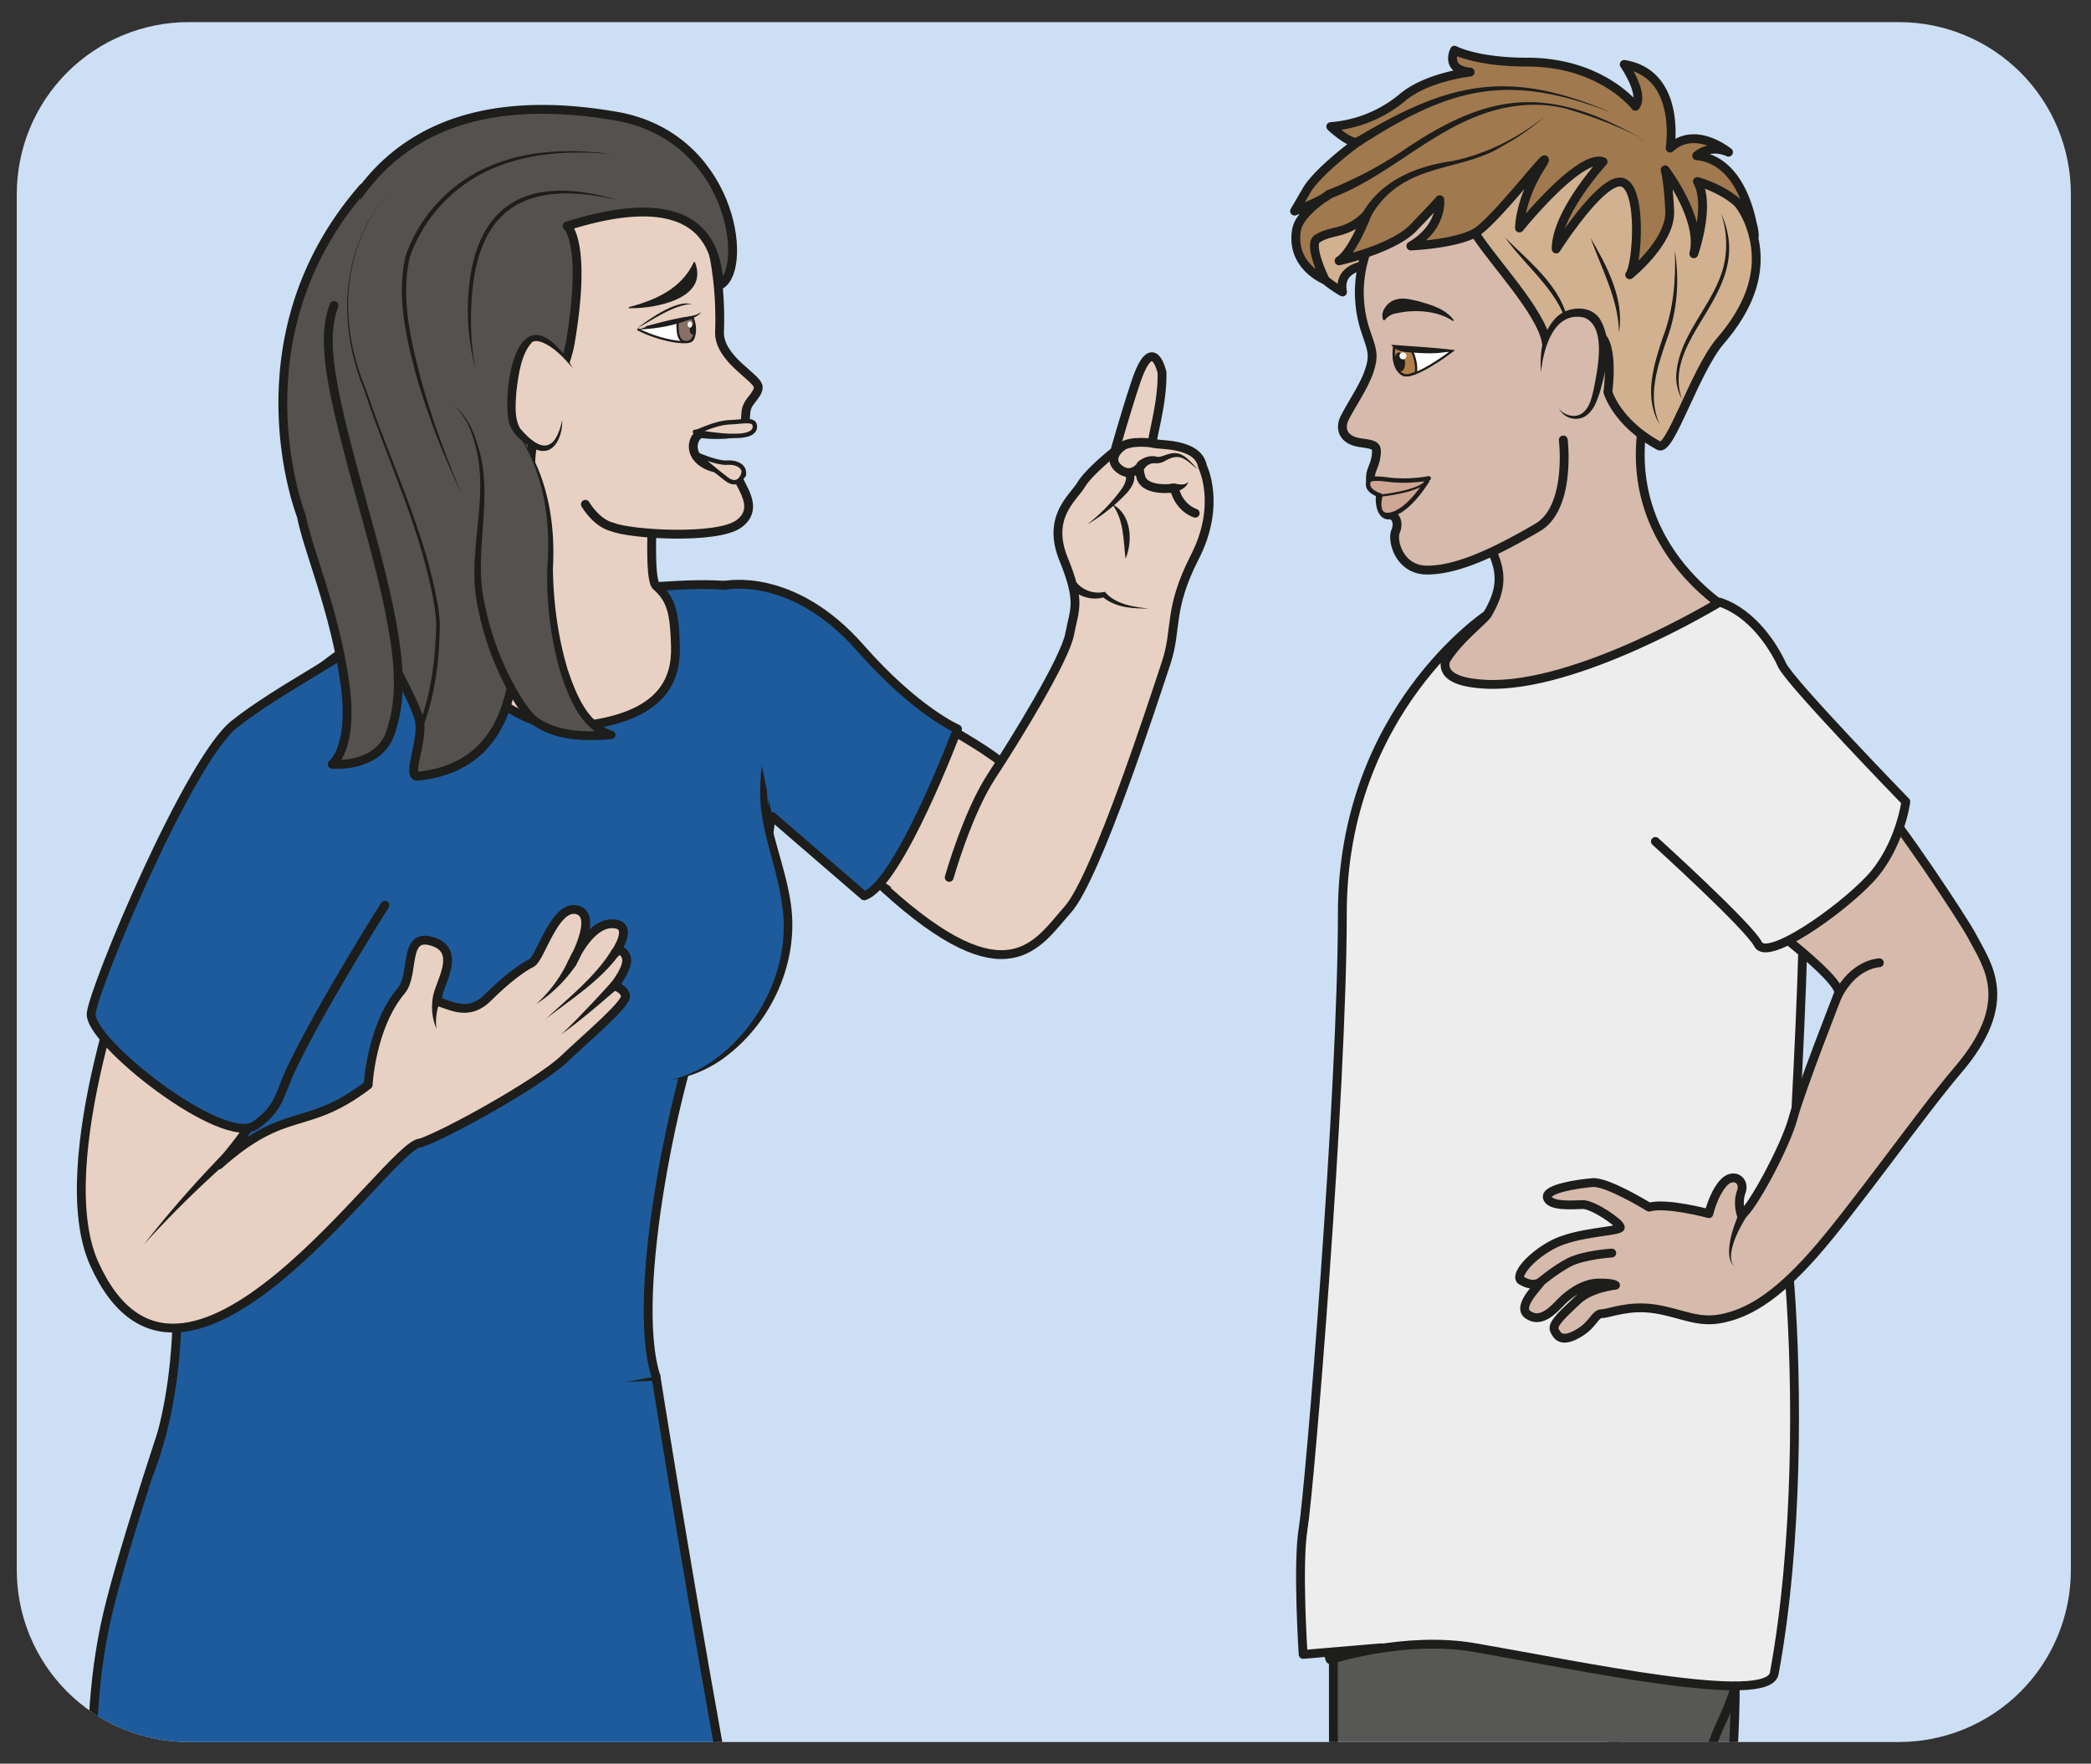 <?xml version="1.0" encoding="UTF-8" standalone="no"?><svg xmlns="http://www.w3.org/2000/svg" xml:space="preserve" viewBox="0 0 315.64 266.22"><rect x="0" y="0" width="315.64" height="266.22" fill="#333333" stroke="none"/><defs><clipPath id="a" clipPathUnits="userSpaceOnUse"><path d="M21.37 197.21A19.47 19.47 0 0 1 1.9 177.74V21.92A19.47 19.47 0 0 1 21.37 2.45h193.67a19.47 19.47 0 0 1 19.47 19.47v155.82a19.47 19.47 0 0 1-19.47 19.47z"/></clipPath></defs><g clip-path="url(#a)" transform="matrix(1.333 0 0 -1.333 0 266.22)"><path d="M277.3-59.17H-38.48V220.4H277.3z" style="fill:#cddff4;fill-opacity:1;fill-rule:nonzero;stroke:none"/><path d="M0 0s.61-9.15-.22-12.43c-.93-3.62 3.35-5.28-.08-10.88-.37-.6-3.27-2.8-4.7-5.17-3.57-5.89-5.33-14.39 10.54-13.32 14.47.98 22.55 18.4 22.55 18.4s-15.22 8.07-9.93 25.28C19.61 6.6 0 0 0 0" style="fill:#d6baab;fill-opacity:1;fill-rule:nonzero;stroke:none" transform="translate(168.7 153.4)"/><path d="M0 0s.61-9.15-.22-12.43c-.93-3.62 3.35-5.28-.08-10.88-.37-.6-3.27-2.8-4.7-5.17-3.57-5.89-5.33-14.39 10.54-13.32 14.47.98 22.55 18.4 22.55 18.4s-15.22 8.07-9.93 25.28C19.61 6.6 0 0 0 0Z" style="fill:none;stroke:#1d1d1b;stroke-width:1;stroke-linecap:round;stroke-linejoin:round;stroke-miterlimit:10;stroke-dasharray:none;stroke-opacity:1" transform="translate(168.7 153.4)"/><path d="M0 0s-.96-35.26 1.85-42.05c2.8-6.79 5.68-9.21 5.68-9.21s5.3-57.4 4.24-63.11c-1.05-5.71 3.9-12.27 3.9-12.27l15.34.84S30.9-90.37 29.13-72c-1.77 18.4-2.88 21.53-2.88 21.53s4.23 13.17 1.67 13.28c-2.57.1 4.75 60.75 3.04 67.7C29.24 37.49 0 0 0 0" style="fill:#575756;fill-opacity:1;fill-rule:nonzero;stroke:none" transform="translate(165.28 -18.27)"/><path d="M0 0s-.96-35.26 1.85-42.05c2.8-6.79 5.68-9.21 5.68-9.21s5.3-57.4 4.24-63.11c-1.05-5.71 3.9-12.27 3.9-12.27l15.34.84S30.9-90.37 29.13-72c-1.77 18.4-2.88 21.53-2.88 21.53s4.23 13.17 1.67 13.28c-2.57.1 4.75 60.75 3.04 67.7C29.24 37.49 0 0 0 0Z" style="fill:none;stroke:#1d1d1b;stroke-width:1;stroke-linecap:round;stroke-linejoin:round;stroke-miterlimit:10;stroke-dasharray:none;stroke-opacity:1" transform="translate(165.28 -18.27)"/><path d="M0 0c.29-1.13-.45-15.92-5.2-25.96C-9.93-36.01-15.52-75-15.76-80.51c-.25-5.53 2.6-7.95-.15-10.93-2.76-2.98 1.35-16.94 1.38-32.45.04-15.5-1.53-45.1-1.96-51.14-.44-6.04-17.39-1.73-17.39-1.73s-4.33 34.07-4.65 45.2c-.33 11.13-5.84 36.22-7.02 40.37-1.17 4.14-3.47 52.51-3.49 57.7-.02 5.2 0 23.68 0 23.68S-1.35 5.36 0 0" style="fill:#575756;fill-opacity:1;fill-rule:nonzero;stroke:none" transform="translate(200.04 30.42)"/><path d="M0 0c.29-1.13-.45-15.92-5.2-25.96C-9.93-36.01-15.52-75-15.76-80.51c-.25-5.53 2.6-7.95-.15-10.93-2.76-2.98 1.35-16.94 1.38-32.45.04-15.5-1.53-45.1-1.96-51.14-.44-6.04-17.39-1.73-17.39-1.73s-4.33 34.07-4.65 45.2c-.33 11.13-5.84 36.22-7.02 40.37-1.17 4.14-3.47 52.51-3.49 57.7-.02 5.2 0 23.68 0 23.68S-1.35 5.36 0 0z" style="fill:none;stroke:#1d1d1b;stroke-width:1;stroke-linecap:round;stroke-linejoin:round;stroke-miterlimit:10;stroke-dasharray:none;stroke-opacity:1" transform="translate(200.04 30.42)"/><path d="M0 0c-10.32-18.97-15.27-103.18-13.62-101.35 0 0 8.31 2.7 16.15 1.37 12.13-2.08 33.36-6.67 34.05-2.94 2.71 14.67 2.63 32.73 1.76 44.13-.57 7.46 3.47 50.24.51 60.99-2.96 10.74-14.7 4.01-14.7 4.01" style="fill:#ededed;fill-opacity:1;fill-rule:nonzero;stroke:#1d1d1b;stroke-width:1;stroke-linecap:round;stroke-linejoin:round;stroke-miterlimit:10;stroke-dasharray:none;stroke-opacity:1" transform="translate(164.34 113.14)"/><path d="M0 0s1.8.28-.18 1.63c0 0-3.45-.16-2.87-3.06 0 0-3.58 1.95-4.39 4.51-.81 2.56 5.53 6.9 8.5 6.38C4.01 8.94 0 0 0 0" style="fill:#d2b190;fill-opacity:1;fill-rule:nonzero;stroke:none" transform="translate(155.08 168.08)"/><path d="M0 0s1.8.28-.18 1.63c0 0-3.45-.16-2.87-3.06 0 0-3.58 1.95-4.39 4.51-.81 2.56 5.53 6.9 8.5 6.38C4.01 8.94 0 0 0 0Z" style="fill:none;stroke:#1d1d1b;stroke-width:1;stroke-linecap:round;stroke-linejoin:round;stroke-miterlimit:10;stroke-dasharray:none;stroke-opacity:1" transform="translate(155.08 168.08)"/><path d="M0 0s.93-7.64-2.9-9.9c-5.37-3.15-9.38-4.84-12.53-4.83-3.16 0-4 3.36-3.56 4.38.43 1.02-.04 1.94-.75 1.86-.72-.08-1.1 1.09-.97 2.2.12 1.1-.5 1.06-.5 1.06s-.5-.75-.61.54c-.11 1.3.4 1.47.61 2.8.22 1.35-.16 1.34-1.87 1.6-1.72.27-2.38 1.46-1.62 2.9 1.18 2.23 2.63 4.16 3 6.27.37 2.1-1.35 3.36-1.4 7.84a14.18 14.18 0 0 0 2.43 7.87S-12.85 38.35.36 36.46c13.2-1.89 18.3-15.86 18.2-17.18" style="fill:#d6baab;fill-opacity:1;fill-rule:nonzero;stroke:#1d1d1b;stroke-width:1;stroke-linecap:round;stroke-linejoin:round;stroke-miterlimit:10;stroke-dasharray:none;stroke-opacity:1" transform="translate(177.03 149.89)"/><path d="M0 0s-.36-.06 1.56-3.19c1.93-3.12 7.57-8.98 8.08-12.4.5-3.4 1.57-5.37 2.63-4.03 1.06 1.35.34 5.1 2.78 5.05 2.45-.05 1.56-6.63 1.56-6.63s.98-3.49 5.8-6.09c1.26-.67 4.08 8.56 6.97 11.91 2.9 3.36 5.46 8.1 3.11 13.64-2.35 5.54-13.17 12.13-21.1 12.6C3.47 11.34 0 0 0 0" style="fill:#d2b190;fill-opacity:1;fill-rule:nonzero;stroke:none" transform="translate(165.47 176.52)"/><path d="M0 0s-.36-.06 1.56-3.19c1.93-3.12 7.57-8.98 8.08-12.4.5-3.4 1.57-5.37 2.63-4.03 1.06 1.35.34 5.1 2.78 5.05 2.45-.05 1.56-6.63 1.56-6.63s.98-3.49 5.8-6.09c1.26-.67 4.08 8.56 6.97 11.91 2.9 3.36 5.46 8.1 3.11 13.64-2.35 5.54-13.17 12.13-21.1 12.6C3.47 11.34 0 0 0 0Z" style="fill:none;stroke:#1d1d1b;stroke-width:1;stroke-linecap:round;stroke-linejoin:round;stroke-miterlimit:10;stroke-dasharray:none;stroke-opacity:1" transform="translate(165.47 176.52)"/><path d="M0 0c3.05-3.11 7.2-6.15 7.26-10.9C6.5-6.32 2.53-3.59 0 0" style="fill:#1d1d1b;fill-opacity:1;fill-rule:nonzero;stroke:none" transform="translate(170.43 172.84)"/><path d="M0 0c.55-3.33.28-6.84-.9-10.02-1.07-3.08-2.25-6.52-.8-9.68-1.86 3.02-.71 6.75.33 9.85C-.16-6.72.14-3.34 0 0" style="fill:#1d1d1b;fill-opacity:1;fill-rule:nonzero;stroke:none" transform="translate(189.66 171.32)"/><path d="M0 0c4.12-8.95-6.9-13.8-4.42-21.08a5.4 5.4 0 0 0-.64 2.74C-4.76-13.52-.45-10.1.42-5.5.75-3.69.62-1.77 0 0" style="fill:#1d1d1b;fill-opacity:1;fill-rule:nonzero;stroke:none" transform="translate(194.88 175.59)"/><path d="M0 0c1.85-3.16 3.85-6.92 3.22-10.68C3.14-6.9 1.24-3.5 0 0" style="fill:#1d1d1b;fill-opacity:1;fill-rule:nonzero;stroke:none" transform="translate(180.12 172.77)"/><path d="M0 0s-3.84 5-12.24 5c-5.8 0-8.25 1.35-8.25 1.35s-1.15-2.2 1.77-2.48c0 0-5-.54-7.78-2.97a14.36 14.36 0 0 0-8-3.2s2.42-2.28 3.17-1.67c.75.6-4.5-3.16-5.89-5.53l-1.38-2.37s2.96 1.08 3.93 1.9c0 0-3.35-2.02-3.7-4-.73-4.15 3.24-5.7 3.24-5.7s-1.98 3.99-.9 4.67c1.74 1.11 3.3.38 5.63 2.76 0 0-1.58-4.25-3.16-5.26 0 0 6.1 1.34 8.4 3.73 2.3 2.38 3 3.19 3 3.19s.41-3.06-3.27-5.24c0 0 4.93.2 7.26 1.47 2.34 1.28 9.79 11.21 7.42 7.45-2.37-3.76-2.38-6.88-2.38-6.88s6.81 8.47 9.47 7.5c0 0-5.3-5.77-5.32-9.88 0 0 5.26 8.26 7.52 7.54 2.27-.72 1.66-9.4.81-10.46 0 0 4.68 3.75 4.53 7.21-.15 3.47-.52 4.67-.52 4.67s4.26-5.56 3.25-9.5c0 0 1.93 5.44.41 8.18 0 0 6.42-1.7 6.44-6.2 0 0-.76 8.56-6.52 9.12 0 0 1.42 1.36 3.6.4 0 0-3.75 3.1-6.61.47 0 0 1.36 8.4-5.2 9.47 0 0 2.32-3.32 1.27-4.74" style="fill:#a0794e;fill-opacity:1;fill-rule:nonzero;stroke:none" transform="translate(185.2 187.68)"/><path d="M0 0s-3.84 5-12.24 5c-5.8 0-8.25 1.35-8.25 1.35s-1.15-2.2 1.77-2.48c0 0-5-.54-7.78-2.97a14.36 14.36 0 0 0-8-3.2s2.42-2.28 3.17-1.67c.75.6-4.5-3.16-5.89-5.53l-1.38-2.37s2.96 1.08 3.93 1.9c0 0-3.35-2.02-3.7-4-.73-4.15 3.24-5.7 3.24-5.7s-1.98 3.99-.9 4.67c1.74 1.11 3.3.38 5.63 2.76 0 0-1.58-4.25-3.16-5.26 0 0 6.1 1.34 8.4 3.73 2.3 2.38 3 3.19 3 3.19s.41-3.06-3.27-5.24c0 0 4.93.2 7.26 1.47 2.34 1.28 9.79 11.21 7.42 7.45-2.37-3.76-2.38-6.88-2.38-6.88s6.81 8.47 9.47 7.5c0 0-5.3-5.77-5.32-9.88 0 0 5.26 8.26 7.52 7.54 2.27-.72 1.66-9.4.81-10.46 0 0 4.68 3.75 4.53 7.21-.15 3.47-.52 4.67-.52 4.67s4.26-5.56 3.25-9.5c0 0 1.93 5.44.41 8.18 0 0 6.42-1.7 6.44-6.2 0 0-.76 8.56-6.52 9.12 0 0 1.42 1.36 3.6.4 0 0-3.75 3.1-6.61.47 0 0 1.36 8.4-5.2 9.47 0 0 2.32-3.32 1.27-4.74z" style="fill:none;stroke:#1d1d1b;stroke-width:1;stroke-linecap:round;stroke-linejoin:round;stroke-miterlimit:10;stroke-dasharray:none;stroke-opacity:1" transform="translate(185.2 187.68)"/><path d="M0 0s-.24.64 2.17.3c2.4-.33 4.66.14 4.66.14S4.6-3.44 2.33-3.7c-1.64-.2-.97 2.19-.97 2.19S-.32-1.02 0 0" style="fill:#cea694;fill-opacity:1;fill-rule:nonzero;stroke:none" transform="translate(154.96 145.11)"/><path d="M0 0s-.24.64 2.17.3c2.4-.33 4.66.14 4.66.14S4.6-3.44 2.33-3.7c-1.64-.2-.97 2.19-.97 2.19S-.32-1.02 0 0z" style="fill:none;stroke:#1d1d1b;stroke-width:.5;stroke-linecap:round;stroke-linejoin:round;stroke-miterlimit:10;stroke-dasharray:none;stroke-opacity:1" transform="translate(154.96 145.11)"/><path d="M0 0c-.42.93.43 2.02 1.32 2.3.92.33 1.79.02 2.56-.13C5.37 1.76 7.05 1.3 8-.03L7.88-.1C6.2 1.07 3.63 1.22 1.74.83 1.18.74.7.65.15 0Z" style="fill:#1d1d1b;fill-opacity:1;fill-rule:nonzero;stroke:none" transform="translate(156.65 163.46)"/><path d="M0 0s-.1 6.9 4.42 6.73c3.7-.14 2.7-6.7 1.59-9.85-1.1-3.16-3.63-1.81-3.97-1" style="fill:#d6baab;fill-opacity:1;fill-rule:nonzero;stroke:none" transform="translate(174.5 157.57)"/><path d="M0 0c-.14 2.17.11 4.55 1.74 6.2 1.28 1.27 3.85 1.46 4.93-.17 1.5-2.5.74-5.65.03-8.2-.34-.98-.67-2.2-1.73-2.85a2.14 2.14 0 0 0-2.93.9c.63-.85 1.94-1.1 2.67-.5.78.58 1.02 1.65 1.26 2.66C6.4.28 7.5 5.19 4.87 6.19 1.44 6.93.28 2.68 0 0" style="fill:#1d1d1b;fill-opacity:1;fill-rule:nonzero;stroke:none" transform="translate(174.5 157.57)"/><path d="M0 0s4.91.47 5.47 1.96" style="fill:none;stroke:#1d1d1b;stroke-width:.25;stroke-linecap:butt;stroke-linejoin:miter;stroke-miterlimit:10;stroke-dasharray:none;stroke-opacity:1" transform="translate(156.32 143.59)"/><path d="M0 0s-.46-1.87.8-3.04C1.88-4.06 6.53-.48 6.53-.48z" style="fill:#fff;fill-opacity:1;fill-rule:nonzero;stroke:none" transform="translate(157.9 160.44)"/><path d="M0 0s-.46-1.87.8-3.04C1.88-4.06 6.53-.48 6.53-.48z" style="fill:none;stroke:#1d1d1b;stroke-width:.25;stroke-linecap:butt;stroke-linejoin:miter;stroke-miterlimit:10;stroke-dasharray:none;stroke-opacity:1" transform="translate(157.9 160.44)"/><path d="M0 0s-.38-2.25.8-3.04c.65-.44 1.14 0 1.49.02.34 0 .21 1.67-.4 2.73z" style="fill:#b27f4a;fill-opacity:1;fill-rule:nonzero;stroke:none" transform="translate(157.9 160.44)"/><path d="M0 0s-.38-2.25.8-3.04c.65-.44 1.14 0 1.49.02.34 0 .21 1.67-.4 2.73z" style="fill:none;stroke:#1d1d1b;stroke-width:.25;stroke-linecap:butt;stroke-linejoin:miter;stroke-miterlimit:10;stroke-dasharray:none;stroke-opacity:1" transform="translate(157.9 160.44)"/><path d="M0 0c.07-.6-.14-1.1-.46-1.14-.33-.03-.64.42-.7 1-.07.6.13 1.11.46 1.15.32.03.63-.42.7-1.01" style="fill:#1d1d1b;fill-opacity:1;fill-rule:nonzero;stroke:none" transform="translate(159.1 158.8)"/><path d="M0 0a.39.39 0 1 0-.77-.09A.39.39 0 0 0 0 0" style="fill:#fff;fill-opacity:1;fill-rule:nonzero;stroke:none" transform="translate(159.25 159.5)"/><path d="M0 0c2.5-.21 4.26-.26 7.1-.6-1.77-.57-3.61-.35-5.42-.24C1.08-.76.36-.59 0 0" style="fill:#1d1d1b;fill-opacity:1;fill-rule:nonzero;stroke:none" transform="translate(157.55 160.68)"/><path d="M0 0a45.05 45.05 0 0 1 8.56 4.5c9.58 6.52 16.13 7.35 26.4 1.66.34-.22.72-.43.95-.77-.52.63-1.34.93-2.05 1.3a50.3 50.3 0 0 1-6.88 2.53c-3.16.8-6.5.46-9.53-.65C11.25 6.35 6.55 1.38.34-.94-.28-1.2-.66-.22 0 0" style="fill:#1d1d1b;fill-opacity:1;fill-rule:nonzero;stroke:none" transform="translate(150.36 178.19)"/><path d="M0 0c10.59 6.37 17.34 7.81 28.95 2.8C17.3 7.36 10.79 5.8.55-.84 0-1.22-.58-.36 0 0" style="fill:#1d1d1b;fill-opacity:1;fill-rule:nonzero;stroke:none" transform="translate(153.6 184.13)"/><path d="M0 0c2.11 3.67 6.23 5.29 10.16 5.82 3.8.8 7.41 2.6 10.43 5.05a25.2 25.2 0 0 0-4.82-3.37C12.44 5.4 8.2 5.38 4.82 3.47A10.09 10.09 0 0 1 .91-.43C.64-1.07-.34-.62 0 0" style="fill:#1d1d1b;fill-opacity:1;fill-rule:nonzero;stroke:none" transform="translate(154.34 175.66)"/><path d="M0 0s19.24-13.43 18.48-15.57c0 0-4.3-10.94-5.14-14.12-.85-3.18-4.8-10.5-5.86-10.97 0 0-.49 1.33 0 2.65.48 1.31-.96 2.26-2.09.91-1.13-1.34-1.58-3.4-1.58-3.4s-4.76 1.3-6.77.74c0 0-4.74 2.92-6.4 2.78-1.65-.14-5.41-.69-5.12-1.71.3-1.03 2.84-.81 4-.78 1.16.02 4.21-2.06 4.26-2.57.05-.5-5.01-.48-7.78-2.02-2.77-1.53-4.13-3.56-3.46-3.99.68-.42 1.43-.6 2.08-.28.64.31-2.76-2.57-1.32-3.6 1.44-1.04 2.85.48 3.7 1.36.84.88 2.5 2.17 4.24 2.21 1.74.04 2-.24 2-.24s-2.8-.28-4.3-1.7c-1.5-1.43-2.93-2.67-2.64-3.36.3-.68.8-1.49 2.65-.44 1.84 1.04 1.89 2.26 2.76 2.28.87.02 2.99 1 6.01.53 3.02-.48 4.8-1.65 7.57-1.08 2.76.57 5.87 2.17 10.38 7.26 4.5 5.09 12.28 16.14 16.3 20.83 6.67 7.78 3.34 11.94 1.67 15.15-1.02 1.96-8.65 13.4-10.54 15.17C21.22 7.81 8.21 15.5 8.21 15.5" style="fill:#d6baab;fill-opacity:1;fill-rule:nonzero;stroke:#1d1d1b;stroke-width:1;stroke-linecap:round;stroke-linejoin:round;stroke-miterlimit:10;stroke-dasharray:none;stroke-opacity:1" transform="translate(189.71 102.78)"/><path d="M0 0s-3.2-.2-4.88-1.08c-1.68-.9-3.31-2.3-3.31-2.3" style="fill:none;stroke:#1d1d1b;stroke-width:1;stroke-linecap:round;stroke-linejoin:round;stroke-miterlimit:10;stroke-dasharray:none;stroke-opacity:1" transform="translate(182.52 57.82)"/><path d="M0 0s-2.88-.07-4.73-3.76" style="fill:none;stroke:#1d1d1b;stroke-width:1;stroke-linecap:round;stroke-linejoin:round;stroke-miterlimit:10;stroke-dasharray:none;stroke-opacity:1" transform="translate(212.82 90.69)"/><path d="M0 0c-.44.37-.53 1.01-.55 1.57C-.53 3.29.14 4.92.8 6.48c.27.6 1.18.2.92-.4C.86 4.66-.03 3.2-.3 1.55-.36 1.03-.37.43 0 0" style="fill:#1d1d1b;fill-opacity:1;fill-rule:nonzero;stroke:none" transform="translate(196.35 56.36)"/><path d="M0 0s10.59-9.6 11.63-11.64c1.03-2.03 9.32 3.81 12.69 7.41 3.36 3.6 4.04 8.73 4.04 8.73S15.26 18 14.34 19.98c-.9 1.99-3.3 5.88-7.07 7.12 0 0-16.15-9.83-26.53-9.3-10.38.54.2 7.87.2 7.87s-16.39-10.84-16.39-33.8c0-20.22-3.7-65.2-4.44-69.7-.67-4.02 0-14.23 0-14.23l8.84.75" style="fill:#ededed;fill-opacity:1;fill-rule:nonzero;stroke:#1d1d1b;stroke-width:1;stroke-linecap:round;stroke-linejoin:round;stroke-miterlimit:10;stroke-dasharray:none;stroke-opacity:1" transform="translate(187.46 104.43)"/><path d="M0 0s-5.74-16.9-7.54-24.64C-14.64-55.1 2.5-93.7 2.5-109.1c0-9.71 79.43-.72 70.4 19.13C67.08-77.14 54.56 2.3 54.56 2.3Z" style="fill:#1d5b9c;fill-opacity:1;fill-rule:nonzero;stroke:none" transform="translate(19.72 41.57)"/><path d="M0 0s-5.74-16.9-7.54-24.64C-14.64-55.1 2.5-93.7 2.5-109.1c0-9.71 79.43-.72 70.4 19.13C67.08-77.14 54.56 2.3 54.56 2.3Z" style="fill:none;stroke:#1d1d1b;stroke-width:1;stroke-linecap:round;stroke-linejoin:round;stroke-miterlimit:10;stroke-dasharray:none;stroke-opacity:1" transform="translate(19.72 41.57)"/><path d="M0 0c4.62 12.1 3.19 25.5 2.03 35.8-2.66 23.57-.7 33.69 1.15 37.8 2.66 5.91 15.16 17.46 19.56 19.89 4.4 2.42 8.74 7.04 8.74 7.04l-.9 3.51s18.86-4.02 25.74-3.69c4.86.24 9.88.95 17.29-1.45l-5.45-42.14h0c-2.86-1.2-4.4-2.34-4.79-3.2-3.5-7.58-9.02-33.2-5.98-42.58" style="fill:#1d5b9c;fill-opacity:1;fill-rule:nonzero;stroke:#1d1d1b;stroke-width:1;stroke-linecap:round;stroke-linejoin:round;stroke-miterlimit:10;stroke-dasharray:none;stroke-opacity:1" transform="translate(16.89 32.88)"/><path d="M0 0c-.17-.38-23.95-17.18-24.37-20.64-.42-3.47.11-3.73.11-3.73s7.06-13.16 16.9-12.21c9.85.95 11.22 5.44 11.11 9.11-.11 3.68-.44 5.25-2.17 6.77C-.16-19.17 3.26 7.34 0 0" style="fill:#e8d1c2;fill-opacity:1;fill-rule:nonzero;stroke:none" transform="translate(72.74 154.05)"/><path d="M0 0c-.17-.38-23.95-17.18-24.37-20.64-.42-3.47.11-3.73.11-3.73s7.06-13.16 16.9-12.21c9.85.95 11.22 5.44 11.11 9.11-.11 3.68-.44 5.25-2.17 6.77C-.16-19.17 3.26 7.34 0 0Z" style="fill:none;stroke:#1d1d1b;stroke-width:1;stroke-linecap:round;stroke-linejoin:round;stroke-miterlimit:10;stroke-dasharray:none;stroke-opacity:1" transform="translate(72.74 154.05)"/><path d="M0 0c7.7 6.87 9.77 3.63 16.9 9.06 0 0 .33 6.63 3.75 10.67 1.6 1.9.1 6.85 3.76 5.49 3.66-1.36-.77-6.35.62-6.8 1.38-.44 3.36-1.55 5.42.52 2.07 2.06 3.9 3.42 4.94 3.92 1.03.5 2.61 6.64 5.15 6.03 2.54-.62-.56-6.06-.56-6.06s1.86 4.48 4.54 4.48c2.68 0 .35-3.32.35-3.32s.7.77 1.22-.35-1.34-3.37-1.34-3.37.98-.2 1.29-1.05c.3-.86-4.19-4.6-7-7.27C36.11 9.2 25.51 3.34 22.8 2.48c-3.44.06-26.9-36.04-36.94-13.62C-19.21.24-9.3 25.91-9.3 25.91l17.4-13.29C7.76 10.78 3.25 3.41 0 0" style="fill:#e8d1c2;fill-opacity:1;fill-rule:nonzero;stroke:none" transform="translate(24.79 67.8)"/><path d="M0 0c7.7 6.87 9.77 3.63 16.9 9.06 0 0 .33 6.63 3.75 10.67 1.6 1.9.1 6.85 3.76 5.49 3.66-1.36-.77-6.35.62-6.8 1.38-.44 3.36-1.55 5.42.52 2.07 2.06 3.9 3.42 4.94 3.92 1.03.5 2.61 6.64 5.15 6.03 2.54-.62-.56-6.06-.56-6.06s1.86 4.48 4.54 4.48c2.68 0 .35-3.32.35-3.32s.7.77 1.22-.35-1.34-3.37-1.34-3.37.98-.2 1.29-1.05c.3-.86-4.19-4.6-7-7.27C36.11 9.2 25.51 3.34 22.8 2.48c-3.44.06-26.9-36.04-36.94-13.62C-19.21.24-9.3 25.91-9.3 25.91l17.4-13.29C7.76 10.78 3.25 3.41 0 0Z" style="fill:none;stroke:#1d1d1b;stroke-width:1;stroke-linecap:round;stroke-linejoin:round;stroke-miterlimit:10;stroke-dasharray:none;stroke-opacity:1" transform="translate(24.79 67.8)"/><path d="M0 0a6.17 6.17 0 0 0-.36 3.78.5.5 0 0 0 1-.18A6.02 6.02 0 0 1 0 0" style="fill:#1d1d1b;fill-opacity:1;fill-rule:nonzero;stroke:none" transform="translate(49.43 83.22)"/><path d="M0 0a15.52 15.52 0 0 1 3.61 4.88.5.5 0 1 0 .86-.52A15.99 15.99 0 0 0 0 0" style="fill:#1d1d1b;fill-opacity:1;fill-rule:nonzero;stroke:none" transform="translate(60.73 86.02)"/><path d="M0 0c-2.23-3.01-5.37-4.96-8.27-7.22C-5.72-4.85-2.75-2.51-.9.44-.63 1.1.37.62 0 0" style="fill:#1d1d1b;fill-opacity:1;fill-rule:nonzero;stroke:none" transform="translate(70.1 91.57)"/><path d="M0 0c-2.07-1.77-4.12-3.57-6.34-5.14 1.01.9 1.94 1.89 2.88 2.87C-2.53-1.3-1.61-.3-.7.7A.5.5 0 1 0 0 0" style="fill:#1d1d1b;fill-opacity:1;fill-rule:nonzero;stroke:none" transform="translate(69.88 87.72)"/><path d="M0 0c2.74 3.5 5.68 6.87 8.8 10.08.47.48 1.19-.27.68-.72A125.62 125.62 0 0 1 0 0" style="fill:#1d1d1b;fill-opacity:1;fill-rule:nonzero;stroke:none" transform="translate(16.3 58.8)"/><path d="M0 0s-7.1-11.2-10.57-18.46c-1.4-2.95-1.3-4.47-4.08-6.44-3.62-2.56-18.98 9.51-18.6 12.67.37 3.16 11.06 28.65 16.19 32.72C-11.94 24.57-3.8 28.44.23 32.05" style="fill:#1d5b9c;fill-opacity:1;fill-rule:nonzero;stroke:#1d1d1b;stroke-width:1;stroke-linecap:round;stroke-linejoin:round;stroke-miterlimit:10;stroke-dasharray:none;stroke-opacity:1" transform="translate(43.58 97.2)"/><path d="M0 0s1.22-2.14 3.08-2.58c1.97-.82 11.83-1.45 14.31.37 2.85 2.08-.87 5.2.1 5.5 1.11.35-2.17.57-3.26.96-2.76.98-2.21 3.38-1.15 3.76 0 0 2.63-.4 4.85.28 0 0 .18.8.21 1.6s.12 1.22.6 1.84c.48.62.97 1.2.8 1.7-.18.51-1.05 1.15-2.21 2.22-1.16 1.08-2.21 2.42-2.14 3.9.07 1.48.41 12.46-4.85 17.52 0 0-2.5 4.5-4.56 2.4C4.99 38.68-2 40.33-6 37.4c-6.53-4.8-8-17.34-8.67-19.98-1.62-6.52.43-21.95.43-21.95" style="fill:#e8d1c2;fill-opacity:1;fill-rule:nonzero;stroke:#1d1d1b;stroke-width:1;stroke-linecap:round;stroke-linejoin:round;stroke-miterlimit:10;stroke-dasharray:none;stroke-opacity:1" transform="translate(66.29 142.61)"/><path d="M0 0s.5-1.98-.03-2.54c-.56-.6-3.84.03-6.1 1.2C-6.14-1.34-.92.16 0 0" style="fill:#fff;fill-opacity:1;fill-rule:nonzero;stroke:none" transform="translate(78.41 163.74)"/><path d="M0 0s.5-1.98-.03-2.54c-.56-.6-3.84.03-6.1 1.2C-6.14-1.34-.92.16 0 0z" style="fill:none;stroke:#1d1d1b;stroke-width:.25;stroke-linecap:butt;stroke-linejoin:round;stroke-miterlimit:10;stroke-dasharray:none;stroke-opacity:1" transform="translate(78.41 163.74)"/><path d="M0 0c1.62-4.14-4.53-5.27-7.43-5.21-.09 0-.1.12-.02.14 3 .78 5.93 2.1 7.3 5.04.02.07.11.1.15.03" style="fill:#1d1d1b;fill-opacity:1;fill-rule:nonzero;stroke:none" transform="translate(78.7 170.02)"/><path d="M0 0s-.21-1.99.6-2.27C1.88-2.72 2.28-1.01 1.67.41L.45.11" style="fill:#877164;fill-opacity:1;fill-rule:nonzero;stroke:#1d1d1b;stroke-width:.25;stroke-linecap:butt;stroke-linejoin:miter;stroke-miterlimit:10;stroke-dasharray:none;stroke-opacity:1" transform="translate(76.75 163.33)"/><path d="M0 0c-.01-.3-.17-.55-.36-.54-.18 0-.32.26-.31.57.01.3.17.54.36.53C-.13.56 0 .31 0 0" style="fill:#1d1d1b;fill-opacity:1;fill-rule:nonzero;stroke:none" transform="translate(78.77 162.39)"/><path d="M0 0c1.71.58 3.64.98 5.4 1.38.56.17 1.25.2 1.7.6-.12-.31-.46-.44-.72-.6C4.38.48 2.18.08 0 0" style="fill:#1d1d1b;fill-opacity:1;fill-rule:nonzero;stroke:none" transform="translate(72.27 162.4)"/><path d="M0 0c1.2.91 5.17 3.78 6.5 2.46-.2.24-.53.27-.82.23C3.61 2.3 1.85.98 0 0" style="fill:#1d1d1b;fill-opacity:1;fill-rule:nonzero;stroke:none" transform="translate(72.14 162.55)"/><path d="M0 0s2.71-.16 2.35 1.27c-.18.66-1.52.31-2.63.28C-2.27 1.5-4.06.36-4.4.45c0 0 3.18-.53 4.4-.45" style="fill:#e8d1c2;fill-opacity:1;fill-rule:nonzero;stroke:none" transform="translate(83.1 150.36)"/><path d="M0 0s2.71-.16 2.35 1.27c-.18.66-1.52.31-2.63.28C-2.27 1.5-4.06.36-4.4.45c0 0 3.18-.53 4.4-.45Z" style="fill:none;stroke:#1d1d1b;stroke-width:.5;stroke-linecap:round;stroke-linejoin:round;stroke-miterlimit:10;stroke-dasharray:none;stroke-opacity:1" transform="translate(83.1 150.36)"/><path d="M0 0c1.06-9.05 3.79-32.89-4.2-38.66C2.38-33.71 1.04-17.59.62-10.01.36-6.69 0-3.37-.49-.07z" style="fill:#1d1d1b;fill-opacity:1;fill-rule:nonzero;stroke:none" transform="translate(55.77 151.6)"/><path d="M0 0c.34.19 2.25 4.36 2.7 6.93 1.95 11.46-.35 13.28-.35 13.28 19.09 6.04 16.57-7.16 17.43-6.62C22.92 15.58 21 30.4 7.87 32.66-17.87 37.1-24.1 21.17-26.36 11.63c0 0-.28-1.52-.55-3.85-.48-4.12-.93-10.82.23-16.3 1.8-8.6 11.05-22.82 12.25-27.03.67-2.36-1.57-6.7-.09-6.54 5.66.6 8.9 3.77 10.27 8.92C-3-28.42-1.12-18.42-1.66-13.24-2.23-7.83-1.56-.86 0 0" style="fill:#54514e;fill-opacity:1;fill-rule:nonzero;stroke:none" transform="translate(61.87 153.91)"/><path d="M0 0c.34.19 2.25 4.36 2.7 6.93 1.95 11.46-.35 13.28-.35 13.28 19.09 6.04 16.57-7.16 17.43-6.62C22.92 15.58 21 30.4 7.87 32.66-17.87 37.1-24.1 21.17-26.36 11.63c0 0-.28-1.52-.55-3.85-.48-4.12-.93-10.82.23-16.3 1.8-8.6 11.05-22.82 12.25-27.03.67-2.36-1.57-6.7-.09-6.54 5.66.6 8.9 3.77 10.27 8.92C-3-28.42-1.12-18.42-1.66-13.24-2.23-7.83-1.56-.86 0 0Z" style="fill:none;stroke:#1d1d1b;stroke-width:1;stroke-linecap:butt;stroke-linejoin:round;stroke-miterlimit:10;stroke-dasharray:none;stroke-opacity:1" transform="translate(61.87 153.91)"/><path d="M0 0c-12.74 2.99-17.06-3-16.61-15.2.07-1.34.23-2.69.52-4.02a25.54 25.54 0 0 0-.88 8.1C-16.38-.2-10.03 3.01 0 0" style="fill:#1d1d1b;fill-opacity:1;fill-rule:nonzero;stroke:none" transform="translate(69.98 177.05)"/><path d="M0 0c-5.53-6.5-5.96-14.9-2.75-22.55C0-30.77 4-38.63 5.44-47.25c.08-.5.18-1.5.19-2-.07-4.06-.53-8.12-2.05-11.91l-.42.27c1.44 3.57 1.99 7.76 2.06 11.62 0 .5-.1 1.48-.17 1.97-1.38 8.56-5.3 16.48-8 24.68C-6.08-14.93-5.57-6.44 0 0" style="fill:#1d1d1b;fill-opacity:1;fill-rule:nonzero;stroke:none" transform="translate(44.18 178.2)"/><path d="M0 0c-1.7-4.5.08-11.06 4-25.26 3.93-14.2 3.78-18.88 2.43-23.04C5.08-52.46-.2-51.95-.2-51.95s2.46 1.85 1.44 9.13C.08-34.52-2.88-27.95-3.7-23.83c0 0-7.9 20.05 6.99 37.14" style="fill:#54514e;fill-opacity:1;fill-rule:nonzero;stroke:#1d1d1b;stroke-width:1;stroke-linecap:round;stroke-linejoin:round;stroke-miterlimit:10;stroke-dasharray:none;stroke-opacity:1" transform="translate(37.82 165.12)"/><path d="M0 0s4.36-5.21 3.94-13.86c-.42-8.64 2.03-19.44 6.88-20.57 0 0-6.86-.85-9.4 2.28-2.53 3.13-6.7 11.76-5.6 19.57C-2.39.12-7.08 2.9-7.08 2.9" style="fill:#54514e;fill-opacity:1;fill-rule:nonzero;stroke:none" transform="translate(58.4 150.93)"/><path d="M0 0c3.48-4.34 4.53-10.14 4.21-15.6.06-3.86.57-7.76 1.68-11.45.9-2.65 2.2-6.04 5.04-6.92a.48.48 0 0 0-.05-.94c-3-.25-6.3-.22-8.89 1.58-.89.66-1.44 1.55-2 2.38a32.76 32.76 0 0 0-4.3 11.09C-5.57-14-3.08-8.07-4.43-2.22c-.45 1.87-1.1 3.86-2.64 5.11 1.63-1.17 2.4-3.16 2.92-5.04 1.65-5.79-.73-11.76.66-17.56.76-3.79 2.22-7.47 4.28-10.74.54-.8 1.07-1.6 1.78-2.1 2.34-1.57 5.45-1.6 8.2-1.4l-.05-.95c-3.37 1.07-4.67 4.6-5.67 7.6a39.38 39.38 0 0 0-1.48 11.7C4-10.2 3.21-4.5 0 0" style="fill:#1d1d1b;fill-opacity:1;fill-rule:nonzero;stroke:none" transform="translate(58.4 150.93)"/><path d="M0 0c.02-.2-.08-.36-.21-.38-.14-.01-.27.13-.3.33-.01.2.08.36.22.37C-.15.34-.02.2 0 0" style="fill:#fff;fill-opacity:1;fill-rule:nonzero;stroke:none" transform="translate(78.38 162.99)"/><path d="M0 0s-.48-6.3-5.06-1.29C-6.65.45-5.3 9-3.24 9.27c2.05.28 4.42-3.4 4.42-3.4" style="fill:#e8d1c2;fill-opacity:1;fill-rule:nonzero;stroke:none" transform="translate(63.67 152.16)"/><path d="M0 0c.04-2.06-1.08-4.5-3.47-3.1-1.2.67-2.48 1.79-2.63 3.18-.56 3.08.65 12.92 5.4 8.35.75-.77 1.38-1.62 1.88-2.55C.18 7.03-.88 8.23-2.3 8.8c-.42.16-.93.2-1.15-.03-1.22-1.34-1.52-3.72-1.74-5.53-.1-1.38-.27-3.06.44-4.23C-2.46-3.66-.8-3.7 0 0" style="fill:#1d1d1b;fill-opacity:1;fill-rule:nonzero;stroke:none" transform="translate(63.67 152.16)"/><path d="M0 0a86.38 86.38 0 0 0-5.13 13.17c-1.24 4.53-2.41 9.35-1.33 14.04a17.25 17.25 0 0 0 9.53 10.15c4.4 1.87 9.3 1.96 13.97 1.34-4.67.44-9.53.21-13.82-1.69a17.08 17.08 0 0 1-9.2-9.92c-1.08-4.56.08-9.36 1.23-13.81C-3.5 8.75-1.88 4.3 0 0" style="fill:#1d1d1b;fill-opacity:1;fill-rule:nonzero;stroke:none" transform="translate(52.4 143.55)"/><path d="M0 0c1.18.07 1.85-.47 1.89-.97.03-.47-.6-1.92-1.94-.9C-1.2-1-3.46.88-3.25.86c0 0 2.14-.94 3.25-.87" style="fill:#e8d1c2;fill-opacity:1;fill-rule:nonzero;stroke:none" transform="translate(82.33 147.33)"/><path d="M0 0c1.18.07 1.85-.47 1.89-.97.03-.47-.6-1.92-1.94-.9C-1.2-1-3.46.88-3.25.86c0 0 2.14-.94 3.25-.87z" style="fill:none;stroke:#1d1d1b;stroke-width:.5;stroke-linecap:round;stroke-linejoin:round;stroke-miterlimit:10;stroke-dasharray:none;stroke-opacity:1" transform="translate(82.33 147.33)"/><path d="M0 0s-5.76-6.66-3.68-16.8c1.02-4.98 4.42-11.49.37-19.39-4.04-7.9-10.05-9.2-11.51-9.45" style="fill:#1d5b9c;fill-opacity:1;fill-rule:nonzero;stroke:none" transform="translate(90.61 123.02)"/><path d="M0 0a21.07 21.07 0 0 1-3.76-12.38c-.01-4.47 1.97-8.52 2.65-12.92 1.13-6.76-2.08-13.85-7.56-17.84a13.83 13.83 0 0 0-6.15-2.5c2.16.5 4.17 1.51 5.85 2.9 5.03 4.08 8 10.83 6.88 17.29-.6 4.35-2.64 8.57-2.42 13.07C-4.43-7.88-2.88-3.39 0 0" style="fill:#1d1d1b;fill-opacity:1;fill-rule:nonzero;stroke:none" transform="translate(90.61 123.02)"/><path d="M0 0c-1.67 2.52-11.33 7.49-17.7 10.88-4.7 2.5-6.18-14.1-7.13-14.29-3.5-.72 15.45-13.02 19.33-15.42" style="fill:#e8d1c2;fill-opacity:1;fill-rule:evenodd;stroke:#1d1d1b;stroke-width:1;stroke-linecap:round;stroke-linejoin:round;stroke-miterlimit:10;stroke-dasharray:none;stroke-opacity:1" transform="translate(114.97 111.87)"/><path d="M0 0c13.93-12.69 17.28-6.3 20.75-2.4 3.27 3.66 9.87 24.12 11.15 27.97 1.27 3.85.19 5.99 3.23 11.94 3.05 5.95.88 10.24.88 10.24-.49 2.88-5.38 2.37-5.63 2.67-.25.3 1.12 4.32 1.04 8 0 0-1.04 4.68-2.98-1.13-1.24-3.71-2.37-7.8-2.37-7.8s-2.92-2.28-3.82-3.8c-.9-1.5-3.94-3.64-1.96-8.46 1.97-4.83 1.21-5.59.67-8.45-.54-2.85-6.1-11.9-8.84-16.07-2.74-4.18-4.8-11.47-4.8-11.47" style="fill:#e8d1c2;fill-opacity:1;fill-rule:nonzero;stroke:#1d1d1b;stroke-width:1;stroke-linecap:round;stroke-linejoin:round;stroke-miterlimit:10;stroke-dasharray:none;stroke-opacity:1" transform="translate(100.17 99.12)"/><path d="M0 0c-1.85 0-3.84.08-5.33 1.39l.3-.08c-1.42-.49-3 .07-4.03 1.1l.73.68A3.23 3.23 0 0 1-5 1.9C-3.85.5-1.75.17 0 0" style="fill:#1d1d1b;fill-opacity:1;fill-rule:nonzero;stroke:none" transform="translate(130.12 130.8)"/><path d="M0 0s-1.82.52-2.37 2.85c0 0-3.22-.49-3.77 1.18-.43 1.34.11 1.49.11 1.49s-1.1-1.68-2.58-.5c-1.47 1.18.2 2.44.2 2.44" style="fill:none;stroke:#1d1d1b;stroke-width:1;stroke-linecap:round;stroke-linejoin:round;stroke-miterlimit:10;stroke-dasharray:none;stroke-opacity:1" transform="translate(135.35 141.6)"/><path d="M0 0c-.2-.66-.97-1-1.6-1.2-.65-.18-.95.82-.3 1.01.64.02 1.35-.33 1.9.19" style="fill:#1d1d1b;fill-opacity:1;fill-rule:nonzero;stroke:none" transform="translate(134.57 145.14)"/><path d="M0 0c-.52.3-.9.77-1.4 1.04-.78.51-1.56.26-2.3-.18a1.97 1.97 0 0 0-1-.25c-.52.06-.92-.14-1.23-.47-.42-.52-1.2.12-.78.63.54.53 1.4.77 2.08.59.4-.12.93.21 1.57.35C-1.66 2.05-.85.8 0 0" style="fill:#1d1d1b;fill-opacity:1;fill-rule:nonzero;stroke:none" transform="translate(135.6 146.64)"/><path d="M0 0s-2.56.41-3.6-.46" style="fill:none;stroke:#1d1d1b;stroke-width:1;stroke-linecap:round;stroke-linejoin:round;stroke-miterlimit:10;stroke-dasharray:none;stroke-opacity:1" transform="translate(130.54 149.53)"/><path d="M0 0a19.73 19.73 0 0 1 3.96 4.1c.33.49.54 1.12.4 1.36a.5.5 0 1 0 .92.38c.24-.9-.22-1.57-.7-2.18A20.01 20.01 0 0 0 0 0" style="fill:#1d1d1b;fill-opacity:1;fill-rule:nonzero;stroke:none" transform="translate(123.11 140.32)"/><path d="M0 0c-.27 2.2-.16 4.27-1.48 6.14C.67 5.07.84 1.98 0 0" style="fill:#1d1d1b;fill-opacity:1;fill-rule:nonzero;stroke:none" transform="translate(127.46 136.45)"/><path d="m0 0 10.41-8.98c3.96 1.27 10.57 18.9 10.57 18.9s-4.68 1.98-11.03 9.2c-7.68 8.73-15.31 7.06-15.31 7.06" style="fill:#1d5b9c;fill-opacity:1;fill-rule:nonzero;stroke:#1d1d1b;stroke-width:1;stroke-linecap:round;stroke-linejoin:round;stroke-miterlimit:10;stroke-dasharray:none;stroke-opacity:1" transform="translate(87.45 107.25)"/></g></svg>